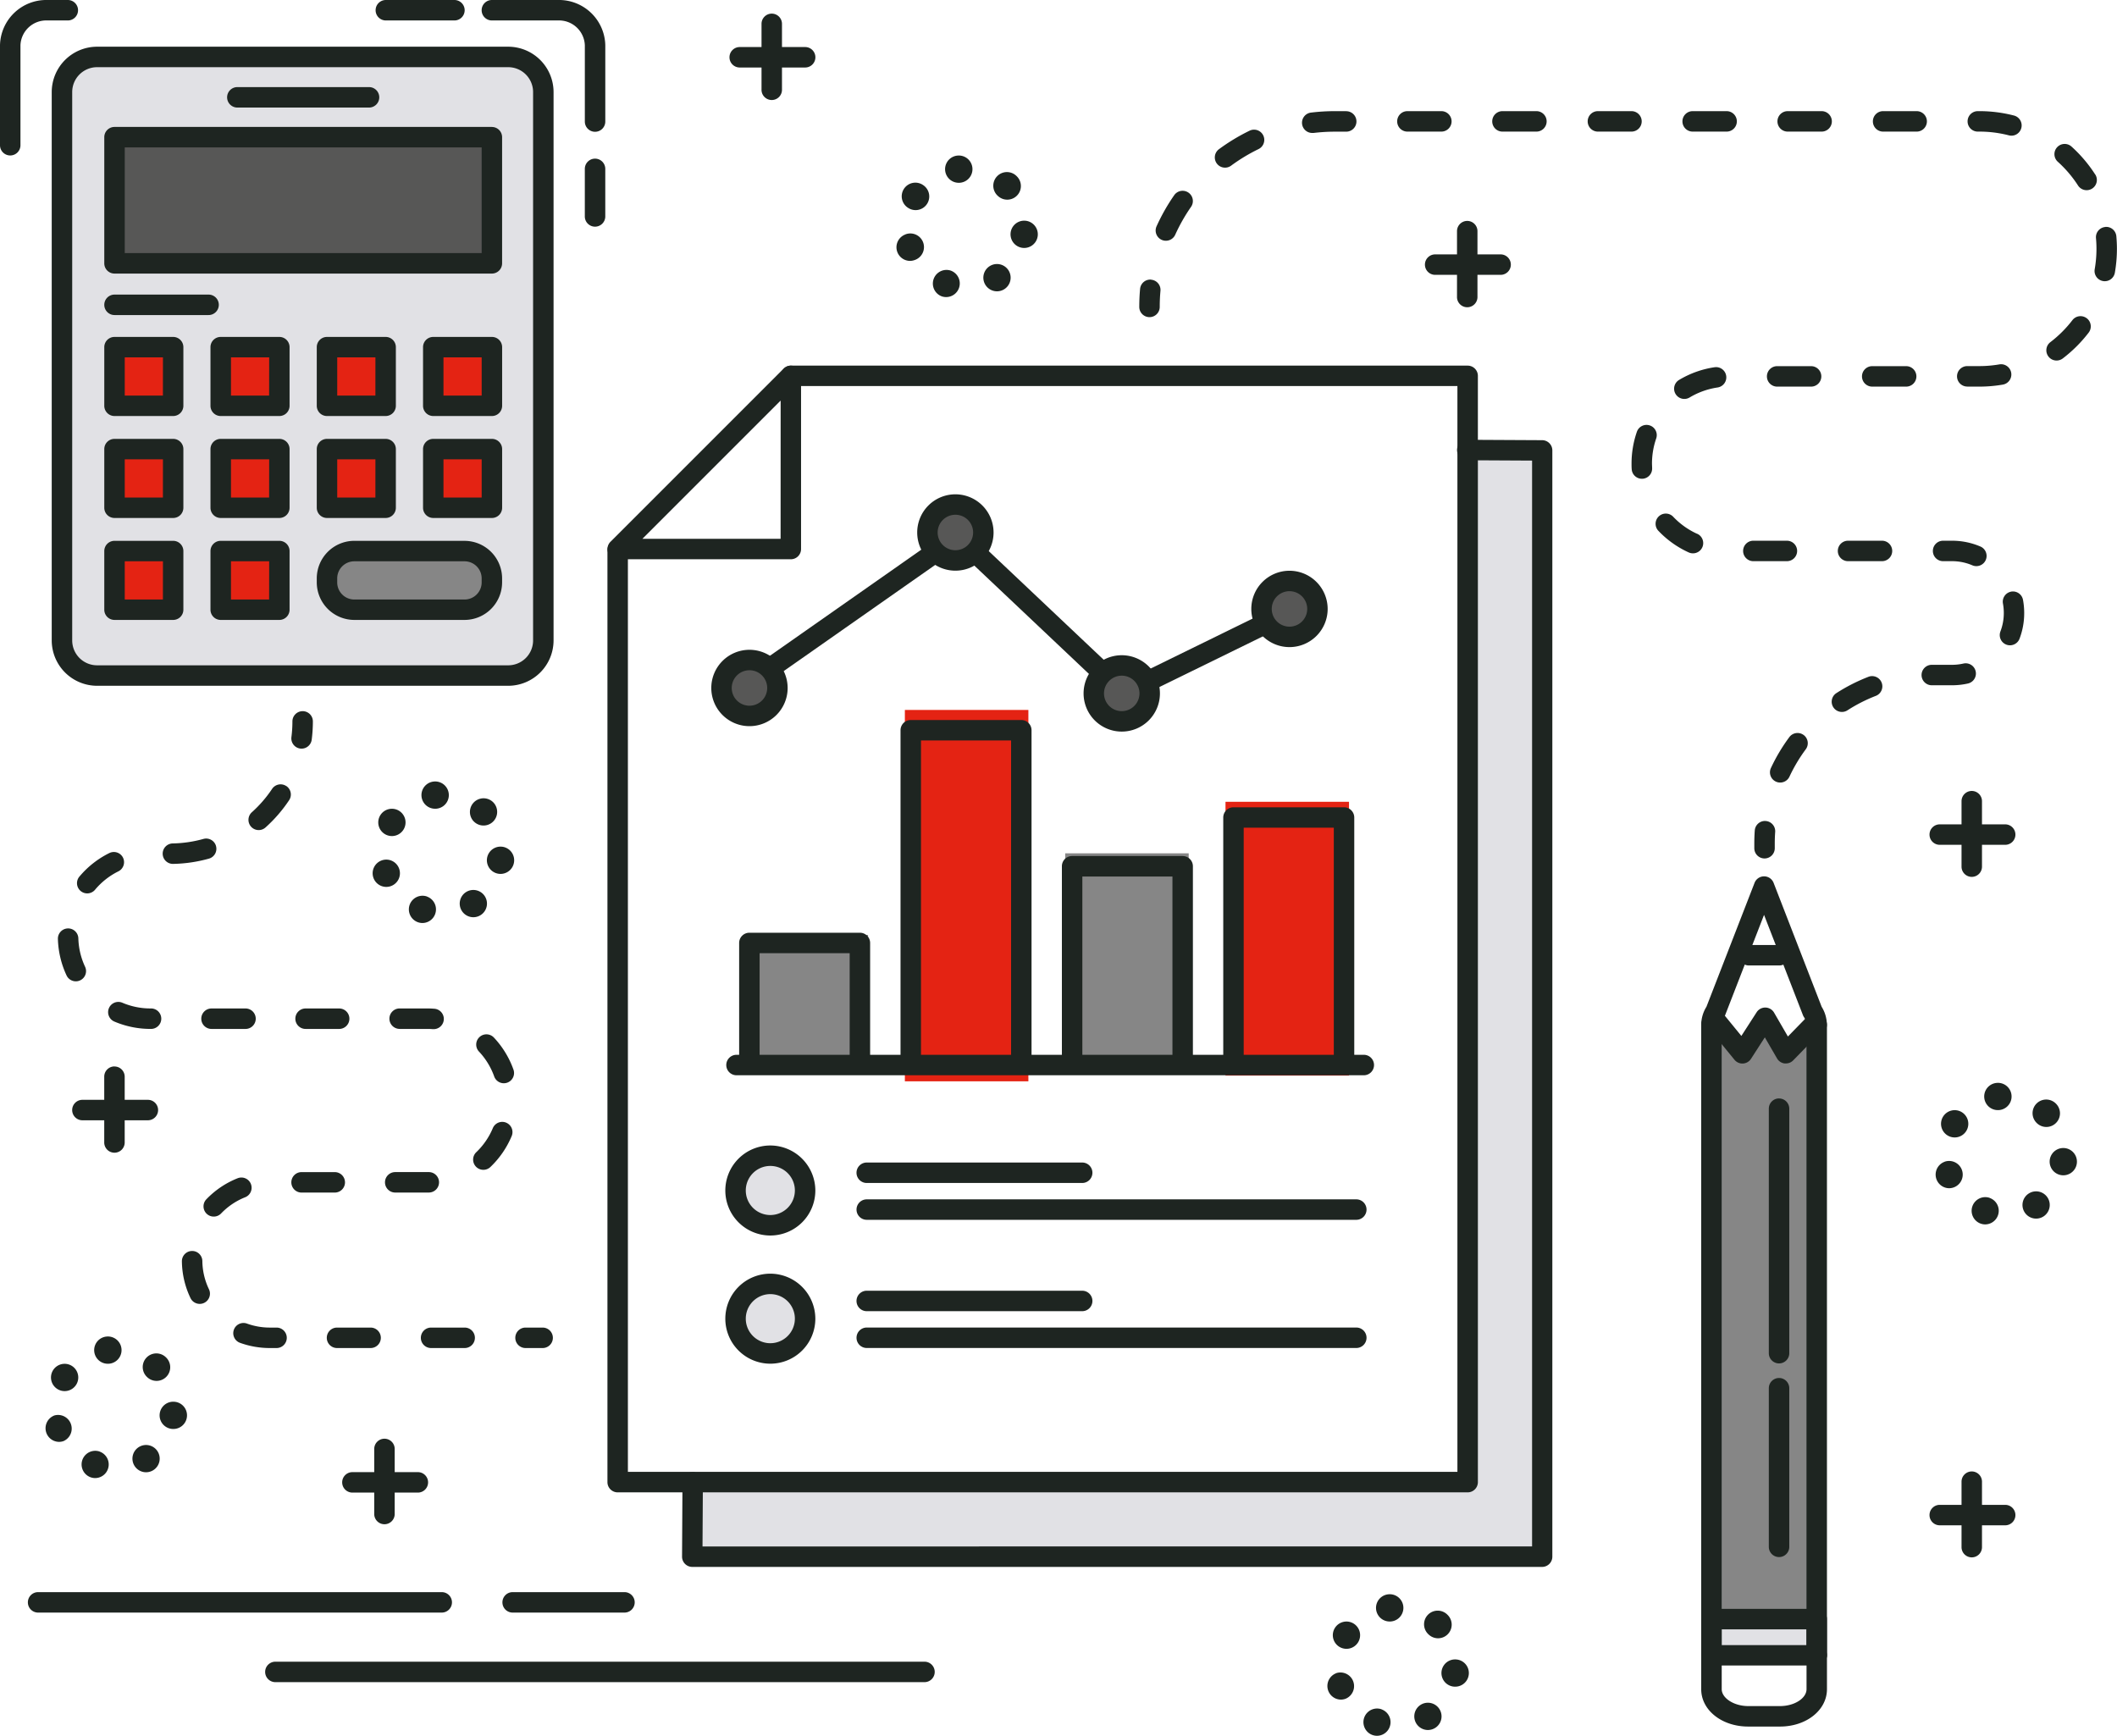 <svg id="Component_1" data-name="Component 1" xmlns="http://www.w3.org/2000/svg" xmlns:xlink="http://www.w3.org/1999/xlink" width="136.076" height="111.569" viewBox="0 0 136.076 111.569">
  <defs>
    <clipPath id="clip-path">
      <rect id="Rectangle_1282" data-name="Rectangle 1282" width="136.076" height="111.569" fill="none"/>
    </clipPath>
  </defs>
  <path id="Path_5055" data-name="Path 5055" d="M188.569,240.3v5.368h7.939v-8.4h-7.939Z" transform="translate(-140.712 -177.178)" fill="#868686"/>
  <path id="Path_5056" data-name="Path 5056" d="M229.175,196.654v10.96h7.939v-23.87h-7.939Z" transform="translate(-171.012 -138.112)" fill="#e42313"/>
  <path id="Path_5057" data-name="Path 5057" d="M269.78,223.243v8.833h7.939v-14.1H269.78Z" transform="translate(-201.312 -163.129)" fill="#868686"/>
  <path id="Path_5058" data-name="Path 5058" d="M310.385,212.659v10.649h7.939v-17.6h-7.939Z" transform="translate(-231.612 -154.173)" fill="#e42313"/>
  <g id="Group_3063" data-name="Group 3063">
    <g id="Group_3062" data-name="Group 3062" clip-path="url(#clip-path)">
      <path id="Path_5059" data-name="Path 5059" d="M187.325,290.8a2.235,2.235,0,1,0,2.235,2.235,2.235,2.235,0,0,0-2.235-2.235" transform="translate(-137.81 -216.521)" fill="#e1e1e5"/>
      <path id="Path_5060" data-name="Path 5060" d="M187.325,323.06a2.235,2.235,0,1,0,2.235,2.235,2.235,2.235,0,0,0-2.235-2.235" transform="translate(-137.81 -240.537)" fill="#e1e1e5"/>
      <path id="Path_5061" data-name="Path 5061" d="M183.354,166.072a1.8,1.8,0,1,0,1.8,1.8,1.8,1.8,0,0,0-1.8-1.8" transform="translate(-135.18 -123.65)" fill="#575756"/>
      <path id="Path_5062" data-name="Path 5062" d="M235.169,126.954a1.8,1.8,0,1,0,1.8,1.8,1.8,1.8,0,0,0-1.8-1.8" transform="translate(-173.759 -94.525)" fill="#575756"/>
      <path id="Path_5063" data-name="Path 5063" d="M319.239,146.17a1.8,1.8,0,1,0,1.8,1.8,1.8,1.8,0,0,0-1.8-1.8" transform="translate(-236.354 -108.832)" fill="#575756"/>
      <path id="Path_5064" data-name="Path 5064" d="M277.032,167.445a1.8,1.8,0,1,0,1.8,1.8,1.8,1.8,0,0,0-1.8-1.8" transform="translate(-204.928 -124.672)" fill="#575756"/>
      <path id="Path_5065" data-name="Path 5065" d="M224,179.591H174.214l-.028,4.777h54.634V113.263L224,113.237Z" transform="translate(-129.692 -84.312)" fill="#e1e1e5"/>
      <path id="Path_5066" data-name="Path 5066" d="M436.085,259.456l-1.482-2.27-1.376,2.162-2.141-1.74v37.971h6.587V257.608Z" transform="translate(-320.968 -191.489)" fill="#868686"/>
      <rect id="Rectangle_1270" data-name="Rectangle 1270" width="6.562" height="2.27" transform="translate(110.089 104.125)" fill="#e1e1e5"/>
      <path id="Path_5067" data-name="Path 5067" d="M44.274,14.326H17.849a2.258,2.258,0,0,0-2.258,2.258V51.83a2.258,2.258,0,0,0,2.258,2.258H44.274a2.258,2.258,0,0,0,2.258-2.258V16.584a2.258,2.258,0,0,0-2.258-2.258" transform="translate(-11.608 -10.667)" fill="#e1e1e5"/>
      <rect id="Rectangle_1271" data-name="Rectangle 1271" width="24.255" height="8.109" transform="translate(7.361 8.816)" fill="#575756"/>
      <rect id="Rectangle_1272" data-name="Rectangle 1272" width="3.77" height="3.77" transform="translate(7.361 22.313)" fill="#e42313"/>
      <rect id="Rectangle_1273" data-name="Rectangle 1273" width="3.77" height="3.77" transform="translate(14.19 22.313)" fill="#e42313"/>
      <rect id="Rectangle_1274" data-name="Rectangle 1274" width="3.77" height="3.77" transform="translate(21.018 22.313)" fill="#e42313"/>
      <rect id="Rectangle_1275" data-name="Rectangle 1275" width="3.77" height="3.77" transform="translate(27.847 22.313)" fill="#e42313"/>
      <rect id="Rectangle_1276" data-name="Rectangle 1276" width="3.77" height="3.77" transform="translate(7.361 28.866)" fill="#e42313"/>
      <rect id="Rectangle_1277" data-name="Rectangle 1277" width="3.77" height="3.77" transform="translate(14.19 28.866)" fill="#e42313"/>
      <rect id="Rectangle_1278" data-name="Rectangle 1278" width="3.77" height="3.77" transform="translate(21.018 28.866)" fill="#e42313"/>
      <rect id="Rectangle_1279" data-name="Rectangle 1279" width="3.77" height="3.77" transform="translate(27.847 28.866)" fill="#e42313"/>
      <rect id="Rectangle_1280" data-name="Rectangle 1280" width="3.77" height="3.77" transform="translate(7.361 35.419)" fill="#e42313"/>
      <rect id="Rectangle_1281" data-name="Rectangle 1281" width="3.77" height="3.77" transform="translate(14.19 35.419)" fill="#e42313"/>
      <path id="Path_5068" data-name="Path 5068" d="M91.123,138.657H84.038a1.757,1.757,0,0,0-1.757,1.757v.256a1.757,1.757,0,0,0,1.757,1.757h7.085a1.757,1.757,0,0,0,1.757-1.757v-.256a1.757,1.757,0,0,0-1.757-1.757" transform="translate(-61.263 -103.238)" fill="#868686"/>
    </g>
  </g>
  <g id="Group_3065" data-name="Group 3065">
    <g id="Group_3064" data-name="Group 3064" clip-path="url(#clip-path)">
      <path id="Path_5069" data-name="Path 5069" d="M208.145,92H164.661a.657.657,0,1,0,0,1.315h42.826v69.791H154.168V103.866a.657.657,0,1,0-1.315,0v59.9a.658.658,0,0,0,.658.658h54.634a.658.658,0,0,0,.658-.658V92.661a.658.658,0,0,0-.658-.658" transform="translate(-113.808 -68.502)" fill="#1e2521"/>
      <path id="Path_5070" data-name="Path 5070" d="M193.759,234.7h-7.106a.657.657,0,0,0-.657.657v7.515a.657.657,0,0,0,1.315,0v-6.857H193.1v6.857a.658.658,0,0,0,1.315,0v-7.515a.658.658,0,0,0-.658-.657" transform="translate(-138.485 -174.748)" fill="#1e2521"/>
      <path id="Path_5071" data-name="Path 5071" d="M234.364,181.171h-7.106a.657.657,0,0,0-.657.658v21.364a.657.657,0,1,0,1.315,0V182.486h5.791v20.706a.658.658,0,0,0,1.315,0V181.829a.658.658,0,0,0-.658-.658" transform="translate(-168.717 -134.892)" fill="#1e2521"/>
      <path id="Path_5072" data-name="Path 5072" d="M274.969,215.4h-7.105a.657.657,0,0,0-.658.658V228.68a.657.657,0,0,0,1.315,0V216.718h5.791V228.68a.658.658,0,0,0,1.315,0V216.06a.658.658,0,0,0-.658-.658" transform="translate(-198.95 -160.38)" fill="#1e2521"/>
      <path id="Path_5073" data-name="Path 5073" d="M315.575,203.132h-7.106a.657.657,0,0,0-.657.658v15.754a.657.657,0,1,0,1.315,0v-15.1h5.791v15.1a.658.658,0,1,0,1.315,0V203.79a.658.658,0,0,0-.658-.658" transform="translate(-229.184 -151.243)" fill="#1e2521"/>
      <path id="Path_5074" data-name="Path 5074" d="M223.736,265.412H183.415a.657.657,0,0,0,0,1.315h40.321a.657.657,0,1,0,0-1.315" transform="translate(-136.074 -197.614)" fill="#1e2521"/>
      <path id="Path_5075" data-name="Path 5075" d="M185.409,288.232a2.893,2.893,0,1,0,2.893,2.892,2.9,2.9,0,0,0-2.893-2.892m0,4.47a1.578,1.578,0,1,1,1.578-1.578,1.58,1.58,0,0,1-1.578,1.578" transform="translate(-135.894 -214.605)" fill="#1e2521"/>
      <path id="Path_5076" data-name="Path 5076" d="M230.035,292.521H216.185a.657.657,0,0,0,0,1.315h13.849a.657.657,0,1,0,0-1.315" transform="translate(-160.473 -217.799)" fill="#1e2521"/>
      <path id="Path_5077" data-name="Path 5077" d="M247.653,301.785H216.186a.657.657,0,1,0,0,1.315h31.467a.657.657,0,1,0,0-1.315" transform="translate(-160.473 -224.696)" fill="#1e2521"/>
      <path id="Path_5078" data-name="Path 5078" d="M185.409,320.487a2.893,2.893,0,1,0,2.893,2.892,2.9,2.9,0,0,0-2.893-2.892m0,4.47a1.578,1.578,0,1,1,1.578-1.578,1.58,1.58,0,0,1-1.578,1.578" transform="translate(-135.894 -238.621)" fill="#1e2521"/>
      <path id="Path_5079" data-name="Path 5079" d="M230.035,324.776H216.185a.657.657,0,0,0,0,1.315h13.849a.657.657,0,1,0,0-1.315" transform="translate(-160.473 -241.814)" fill="#1e2521"/>
      <path id="Path_5080" data-name="Path 5080" d="M247.653,334.041H216.186a.657.657,0,1,0,0,1.315h31.467a.657.657,0,1,0,0-1.315" transform="translate(-160.473 -248.713)" fill="#1e2521"/>
      <path id="Path_5081" data-name="Path 5081" d="M294.388,154.721l-7.29,3.57a.657.657,0,0,0,.29,1.248.649.649,0,0,0,.289-.067l7.29-3.57a.657.657,0,0,0-.578-1.181" transform="translate(-213.487 -115.149)" fill="#1e2521"/>
      <path id="Path_5082" data-name="Path 5082" d="M244.6,137.248a.657.657,0,1,0-.9.956l7.9,7.466a.657.657,0,1,0,.9-.956Z" transform="translate(-181.289 -102.055)" fill="#1e2521"/>
      <path id="Path_5083" data-name="Path 5083" d="M202.223,137.188l-10.256,7.188a.657.657,0,0,0,.755,1.077l10.255-7.188a.657.657,0,1,0-.755-1.077" transform="translate(-142.722 -102.055)" fill="#1e2521"/>
      <path id="Path_5084" data-name="Path 5084" d="M181.438,163.5a2.454,2.454,0,1,0,2.454,2.454,2.457,2.457,0,0,0-2.454-2.454m0,3.594a1.14,1.14,0,1,1,1.14-1.14,1.141,1.141,0,0,1-1.14,1.14" transform="translate(-133.264 -121.734)" fill="#1e2521"/>
      <path id="Path_5085" data-name="Path 5085" d="M233.252,124.38a2.454,2.454,0,1,0,2.454,2.454,2.457,2.457,0,0,0-2.454-2.454m0,3.594a1.14,1.14,0,1,1,1.14-1.14,1.141,1.141,0,0,1-1.14,1.14" transform="translate(-171.842 -92.608)" fill="#1e2521"/>
      <path id="Path_5086" data-name="Path 5086" d="M317.322,143.6a2.454,2.454,0,1,0,2.454,2.454,2.457,2.457,0,0,0-2.454-2.454m0,3.594a1.14,1.14,0,1,1,1.14-1.14,1.141,1.141,0,0,1-1.14,1.14" transform="translate(-234.437 -106.915)" fill="#1e2521"/>
      <path id="Path_5087" data-name="Path 5087" d="M275.116,164.871a2.454,2.454,0,1,0,2.454,2.454,2.457,2.457,0,0,0-2.454-2.454m0,3.594a1.14,1.14,0,1,1,1.139-1.14,1.141,1.141,0,0,1-1.139,1.14" transform="translate(-203.012 -122.756)" fill="#1e2521"/>
      <path id="Path_5088" data-name="Path 5088" d="M226.908,110.689l-4.819-.025h0a.657.657,0,0,0,0,1.315l4.166.022v69.794H172.932l.024-4.116a.658.658,0,0,0-.654-.661h0a.658.658,0,0,0-.658.654l-.027,4.777a.657.657,0,0,0,.657.661H226.9a.658.658,0,0,0,.657-.658V111.347a.657.657,0,0,0-.654-.658" transform="translate(-127.776 -82.396)" fill="#1e2521"/>
      <path id="Path_5089" data-name="Path 5089" d="M164.892,92.053a.658.658,0,0,0-.716.143l-11.13,11.13a.658.658,0,0,0,.465,1.122h11.13a.657.657,0,0,0,.657-.657V92.66a.658.658,0,0,0-.406-.608m-.909,11.081H155.1l8.886-8.886Z" transform="translate(-113.808 -68.501)" fill="#1e2521"/>
      <path id="Path_5090" data-name="Path 5090" d="M455.229,255.308a.657.657,0,0,0-.657.658v40.523a.657.657,0,1,0,1.315,0V255.965a.658.658,0,0,0-.658-.658" transform="translate(-338.455 -190.091)" fill="#1e2521"/>
      <path id="Path_5091" data-name="Path 5091" d="M428.738,255.308a.658.658,0,0,0-.657.658v40.523a.658.658,0,0,0,1.315,0V255.965a.658.658,0,0,0-.658-.658" transform="translate(-318.731 -190.091)" fill="#1e2521"/>
      <path id="Path_5092" data-name="Path 5092" d="M435.505,404.832h-6.767a.657.657,0,0,0-.657.658v2.328a.657.657,0,1,0,1.315,0v-1.671h5.452v1.671a.658.658,0,0,0,1.315,0V405.49a.658.658,0,0,0-.658-.658" transform="translate(-318.731 -301.421)" fill="#1e2521"/>
      <path id="Path_5093" data-name="Path 5093" d="M435.506,413.947h-6.767a.657.657,0,0,0-.657.657v2.178c0,1.347,1.326,2.4,3.019,2.4h2.045c1.693,0,3.019-1.055,3.019-2.4V414.6a.657.657,0,0,0-.658-.657m-2.361,3.923H431.1c-.908,0-1.7-.508-1.7-1.088v-1.521h5.452v1.521c0,.59-.78,1.088-1.7,1.088" transform="translate(-318.732 -308.207)" fill="#1e2521"/>
      <path id="Path_5094" data-name="Path 5094" d="M445.753,346.734a.658.658,0,0,0-.658.658v10.22a.658.658,0,0,0,1.315,0v-10.22a.658.658,0,0,0-.658-.658" transform="translate(-331.399 -258.163)" fill="#1e2521"/>
      <path id="Path_5095" data-name="Path 5095" d="M445.753,276.4a.658.658,0,0,0-.658.657V292.8a.658.658,0,0,0,1.315,0V277.06a.658.658,0,0,0-.658-.657" transform="translate(-331.399 -205.798)" fill="#1e2521"/>
      <path id="Path_5096" data-name="Path 5096" d="M432.736,220.935a.657.657,0,0,0-1.226,0l-3.092,7.963a2.219,2.219,0,0,0-.336,1.162.657.657,0,1,0,1.315,0,.907.907,0,0,1,.16-.5.654.654,0,0,0,.064-.124l2.5-6.445,2.5,6.445a.643.643,0,0,0,.064.124.906.906,0,0,1,.16.5.657.657,0,1,0,1.315,0,2.22,2.22,0,0,0-.336-1.162Z" transform="translate(-318.732 -164.187)" fill="#1e2521"/>
      <path id="Path_5097" data-name="Path 5097" d="M435.53,254.023l-1.327,1.36-.889-1.534a.657.657,0,0,0-1.121-.026l-.982,1.523-1.226-1.5a.657.657,0,0,0-1.017.832l1.8,2.2a.657.657,0,0,0,1.062-.06l.889-1.38.785,1.354a.658.658,0,0,0,.488.323.671.671,0,0,0,.081,0,.658.658,0,0,0,.471-.2l1.931-1.98a.657.657,0,1,0-.941-.918" transform="translate(-319.28 -188.761)" fill="#1e2521"/>
      <path id="Path_5098" data-name="Path 5098" d="M440.117,237.8h-1.95a.657.657,0,0,0,0,1.315h1.95a.657.657,0,1,0,0-1.315" transform="translate(-325.751 -177.059)" fill="#1e2521"/>
      <path id="Path_5099" data-name="Path 5099" d="M42.358,11.752H15.933a2.919,2.919,0,0,0-2.916,2.916V49.913a2.919,2.919,0,0,0,2.916,2.916H42.358a2.919,2.919,0,0,0,2.916-2.916V14.668a2.919,2.919,0,0,0-2.916-2.916m1.6,38.161a1.6,1.6,0,0,1-1.6,1.6H15.933a1.6,1.6,0,0,1-1.6-1.6V14.668a1.6,1.6,0,0,1,1.6-1.6H42.358a1.6,1.6,0,0,1,1.6,1.6Z" transform="translate(-9.692 -8.75)" fill="#1e2521"/>
      <path id="Path_5100" data-name="Path 5100" d="M126.115,0h-4.259a.657.657,0,1,0,0,1.315h4.259a1.659,1.659,0,0,1,1.716,1.591V7.813a.657.657,0,1,0,1.315,0V2.906A2.974,2.974,0,0,0,126.115,0" transform="translate(-90.239)" fill="#1e2521"/>
      <path id="Path_5101" data-name="Path 5101" d="M99.579,0H95.171a.657.657,0,1,0,0,1.315h4.409a.657.657,0,1,0,0-1.315" transform="translate(-70.37)" fill="#1e2521"/>
      <path id="Path_5102" data-name="Path 5102" d="M4.359,0H3.031A2.974,2.974,0,0,0,0,2.906V9.335a.657.657,0,0,0,1.315,0V2.906A1.659,1.659,0,0,1,3.031,1.315H4.359A.657.657,0,1,0,4.359,0" fill="#1e2521"/>
      <path id="Path_5103" data-name="Path 5103" d="M147.82,39.919a.658.658,0,0,0-.658.658v3.082a.658.658,0,0,0,1.315,0V40.577a.658.658,0,0,0-.658-.658" transform="translate(-109.571 -29.722)" fill="#1e2521"/>
      <path id="Path_5104" data-name="Path 5104" d="M66.275,21.916H57.81a.657.657,0,0,0,0,1.315h8.465a.657.657,0,1,0,0-1.315" transform="translate(-42.554 -16.318)" fill="#1e2521"/>
      <path id="Path_5105" data-name="Path 5105" d="M51.157,31.94H26.9a.657.657,0,0,0-.657.658v8.109a.657.657,0,0,0,.657.658H51.157a.657.657,0,0,0,.657-.658V32.6a.657.657,0,0,0-.657-.658M50.5,40.049H27.559V33.255H50.5Z" transform="translate(-19.54 -23.781)" fill="#1e2521"/>
      <path id="Path_5106" data-name="Path 5106" d="M30.671,84.778H26.9a.657.657,0,0,0-.657.657v3.77a.657.657,0,0,0,.657.657h3.77a.657.657,0,0,0,.657-.657v-3.77a.657.657,0,0,0-.657-.657m-.658,3.77H27.559V86.093h2.455Z" transform="translate(-19.54 -63.122)" fill="#1e2521"/>
      <path id="Path_5107" data-name="Path 5107" d="M57.4,84.778h-3.77a.657.657,0,0,0-.657.657v3.77a.657.657,0,0,0,.657.657H57.4a.657.657,0,0,0,.657-.657v-3.77a.657.657,0,0,0-.657-.657m-.658,3.77H54.291V86.093h2.455Z" transform="translate(-39.444 -63.122)" fill="#1e2521"/>
      <path id="Path_5108" data-name="Path 5108" d="M84.135,84.778h-3.77a.657.657,0,0,0-.657.657v3.77a.657.657,0,0,0,.657.657h3.77a.657.657,0,0,0,.657-.657v-3.77a.657.657,0,0,0-.657-.657m-.658,3.77H81.023V86.093h2.455Z" transform="translate(-59.347 -63.122)" fill="#1e2521"/>
      <path id="Path_5109" data-name="Path 5109" d="M110.867,84.778H107.1a.657.657,0,0,0-.657.657v3.77a.657.657,0,0,0,.657.657h3.77a.657.657,0,0,0,.657-.657v-3.77a.657.657,0,0,0-.657-.657m-.658,3.77h-2.455V86.093h2.455Z" transform="translate(-79.251 -63.122)" fill="#1e2521"/>
      <path id="Path_5110" data-name="Path 5110" d="M30.671,110.431H26.9a.657.657,0,0,0-.657.657v3.77a.657.657,0,0,0,.657.657h3.77a.657.657,0,0,0,.657-.657v-3.77a.657.657,0,0,0-.657-.657m-.658,3.77H27.559v-2.455h2.455Z" transform="translate(-19.54 -82.222)" fill="#1e2521"/>
      <path id="Path_5111" data-name="Path 5111" d="M57.4,110.431h-3.77a.657.657,0,0,0-.657.657v3.77a.657.657,0,0,0,.657.657H57.4a.657.657,0,0,0,.657-.657v-3.77a.657.657,0,0,0-.657-.657m-.658,3.77H54.291v-2.455h2.455Z" transform="translate(-39.444 -82.222)" fill="#1e2521"/>
      <path id="Path_5112" data-name="Path 5112" d="M84.135,110.431h-3.77a.657.657,0,0,0-.657.657v3.77a.657.657,0,0,0,.657.657h3.77a.657.657,0,0,0,.657-.657v-3.77a.657.657,0,0,0-.657-.657m-.658,3.77H81.023v-2.455h2.455Z" transform="translate(-59.347 -82.222)" fill="#1e2521"/>
      <path id="Path_5113" data-name="Path 5113" d="M110.867,110.431H107.1a.657.657,0,0,0-.657.657v3.77a.657.657,0,0,0,.657.657h3.77a.657.657,0,0,0,.657-.657v-3.77a.657.657,0,0,0-.657-.657m-.658,3.77h-2.455v-2.455h2.455Z" transform="translate(-79.251 -82.222)" fill="#1e2521"/>
      <path id="Path_5114" data-name="Path 5114" d="M30.671,136.084H26.9a.657.657,0,0,0-.657.657v3.77a.657.657,0,0,0,.657.657h3.77a.657.657,0,0,0,.657-.657v-3.77a.657.657,0,0,0-.657-.657m-.658,3.77H27.559V137.4h2.455Z" transform="translate(-19.54 -101.322)" fill="#1e2521"/>
      <path id="Path_5115" data-name="Path 5115" d="M57.4,136.084h-3.77a.657.657,0,0,0-.657.657v3.77a.657.657,0,0,0,.657.657H57.4a.657.657,0,0,0,.657-.657v-3.77a.657.657,0,0,0-.657-.657m-.658,3.77H54.291V137.4h2.455Z" transform="translate(-39.444 -101.322)" fill="#1e2521"/>
      <path id="Path_5116" data-name="Path 5116" d="M89.207,136.084H82.122a2.417,2.417,0,0,0-2.414,2.414v.256a2.417,2.417,0,0,0,2.414,2.414h7.085a2.417,2.417,0,0,0,2.414-2.414V138.5a2.417,2.417,0,0,0-2.414-2.414m1.1,2.67a1.1,1.1,0,0,1-1.1,1.1H82.122a1.1,1.1,0,0,1-1.1-1.1V138.5a1.1,1.1,0,0,1,1.1-1.1h7.085a1.1,1.1,0,0,1,1.1,1.1Z" transform="translate(-59.347 -101.322)" fill="#1e2521"/>
      <path id="Path_5117" data-name="Path 5117" d="M32.947,74.127H26.9a.657.657,0,1,0,0,1.315h6.046a.657.657,0,1,0,0-1.315" transform="translate(-19.539 -55.192)" fill="#1e2521"/>
      <path id="Path_5118" data-name="Path 5118" d="M74.037,178.949a.658.658,0,0,0-.658.658,7.949,7.949,0,0,1-.064,1.009.658.658,0,0,0,.568.736.675.675,0,0,0,.085.005.658.658,0,0,0,.651-.574,9.263,9.263,0,0,0,.075-1.177.657.657,0,0,0-.657-.658" transform="translate(-54.583 -133.238)" fill="#1e2521"/>
      <path id="Path_5119" data-name="Path 5119" d="M29.966,252.528h-.029a4.616,4.616,0,0,1-1.816-.368.657.657,0,1,0-.514,1.21,5.919,5.919,0,0,0,2.33.473h.029a.657.657,0,1,0,0-1.315" transform="translate(-20.257 -187.709)" fill="#1e2521"/>
      <path id="Path_5120" data-name="Path 5120" d="M47.1,315.422a.657.657,0,1,0-1.315.019,5.6,5.6,0,0,0,.553,2.361.657.657,0,1,0,1.186-.569,4.294,4.294,0,0,1-.424-1.811" transform="translate(-34.093 -234.367)" fill="#1e2521"/>
      <path id="Path_5121" data-name="Path 5121" d="M44.385,211.48a.658.658,0,0,0-.811-.455,7.853,7.853,0,0,1-1.966.289.657.657,0,0,0,.013,1.315h.013a9.169,9.169,0,0,0,2.295-.338.657.657,0,0,0,.455-.811" transform="translate(-30.5 -157.102)" fill="#1e2521"/>
      <path id="Path_5122" data-name="Path 5122" d="M74.976,255.069h2.159a.657.657,0,0,0,0-1.315H74.976a.657.657,0,1,0,0,1.315" transform="translate(-55.334 -188.934)" fill="#1e2521"/>
      <path id="Path_5123" data-name="Path 5123" d="M98.644,255.069h1.743c.121,0,.244,0,.365.014l.052,0a.657.657,0,0,0,.051-1.313c-.155-.012-.312-.018-.467-.018H98.644a.657.657,0,1,0,0,1.315" transform="translate(-72.956 -188.934)" fill="#1e2521"/>
      <path id="Path_5124" data-name="Path 5124" d="M15.884,234.25a.657.657,0,0,0-1.314.038,5.911,5.911,0,0,0,.556,2.345.657.657,0,1,0,1.191-.557,4.606,4.606,0,0,1-.433-1.827" transform="translate(-10.848 -173.937)" fill="#1e2521"/>
      <path id="Path_5125" data-name="Path 5125" d="M54.258,296.706a.657.657,0,0,0-.853-.37,5.7,5.7,0,0,0-2.011,1.353.657.657,0,1,0,.95.909,4.374,4.374,0,0,1,1.543-1.039.658.658,0,0,0,.37-.853" transform="translate(-38.13 -220.604)" fill="#1e2521"/>
      <path id="Path_5126" data-name="Path 5126" d="M50.651,254.411a.658.658,0,0,0,.658.658h2.159a.658.658,0,1,0,0-1.315H51.309a.658.658,0,0,0-.658.658" transform="translate(-37.713 -188.934)" fill="#1e2521"/>
      <path id="Path_5127" data-name="Path 5127" d="M22.414,214.76a.657.657,0,0,0-.882-.3,5.948,5.948,0,0,0-1.9,1.486.657.657,0,1,0,1,.85,4.633,4.633,0,0,1,1.479-1.159.658.658,0,0,0,.3-.882" transform="translate(-14.505 -159.629)" fill="#1e2521"/>
      <path id="Path_5128" data-name="Path 5128" d="M99.712,296.239a.657.657,0,1,0-.033-1.314H97.536a.657.657,0,1,0,0,1.315h2.025l.15,0" transform="translate(-72.132 -219.588)" fill="#1e2521"/>
      <path id="Path_5129" data-name="Path 5129" d="M61.481,333.187h-.427a4.326,4.326,0,0,1-1.474-.257.657.657,0,0,0-.447,1.237,5.638,5.638,0,0,0,1.921.335h.427a.657.657,0,1,0,0-1.315" transform="translate(-43.705 -247.856)" fill="#1e2521"/>
      <path id="Path_5130" data-name="Path 5130" d="M121.179,282.341a.657.657,0,0,0-.86.353,4.582,4.582,0,0,1-1.063,1.546.657.657,0,1,0,.91.949,5.889,5.889,0,0,0,1.366-1.987.657.657,0,0,0-.353-.86" transform="translate(-88.642 -210.181)" fill="#1e2521"/>
      <path id="Path_5131" data-name="Path 5131" d="M120.969,260.472a.657.657,0,0,0-.959.9,4.572,4.572,0,0,1,.978,1.6.657.657,0,1,0,1.238-.442,5.881,5.881,0,0,0-1.257-2.058" transform="translate(-89.222 -193.782)" fill="#1e2521"/>
      <path id="Path_5132" data-name="Path 5132" d="M108.717,334.05h-2.159a.657.657,0,0,0,0,1.315h2.159a.657.657,0,1,0,0-1.315" transform="translate(-78.849 -248.719)" fill="#1e2521"/>
      <path id="Path_5133" data-name="Path 5133" d="M85.049,334.05H82.889a.657.657,0,0,0,0,1.315h2.159a.657.657,0,1,0,0-1.315" transform="translate(-61.226 -248.719)" fill="#1e2521"/>
      <path id="Path_5134" data-name="Path 5134" d="M64.947,197.468a.657.657,0,0,0-.911.183,7.889,7.889,0,0,1-1.3,1.5.657.657,0,1,0,.878.979,9.208,9.208,0,0,0,1.518-1.754.657.657,0,0,0-.183-.911" transform="translate(-46.547 -146.944)" fill="#1e2521"/>
      <path id="Path_5135" data-name="Path 5135" d="M76.686,295.589a.658.658,0,0,0-.658-.658H73.87a.658.658,0,0,0,0,1.315h2.159a.658.658,0,0,0,.658-.658" transform="translate(-54.511 -219.593)" fill="#1e2521"/>
      <path id="Path_5136" data-name="Path 5136" d="M131.439,334.05h-1.1a.657.657,0,1,0,0,1.315h1.1a.657.657,0,1,0,0-1.315" transform="translate(-96.559 -248.719)" fill="#1e2521"/>
      <path id="Path_5137" data-name="Path 5137" d="M442.164,206.575a.658.658,0,0,0-.7.608c-.02.276-.03.558-.03.837v.306a.657.657,0,1,0,1.315,0v-.306c0-.248.009-.5.027-.743a.658.658,0,0,0-.608-.7" transform="translate(-328.671 -153.806)" fill="#1e2521"/>
      <path id="Path_5138" data-name="Path 5138" d="M402.913,28.624a.658.658,0,0,0-.658-.658h-2.182a.658.658,0,0,0,0,1.315h2.182a.658.658,0,0,0,.658-.658" transform="translate(-297.388 -20.822)" fill="#1e2521"/>
      <path id="Path_5139" data-name="Path 5139" d="M411.863,109.406a4.94,4.94,0,0,1,.271-1.619.657.657,0,1,0-1.242-.43,6.244,6.244,0,0,0-.343,2.049c0,.116,0,.234.01.35a.657.657,0,0,0,.656.621h.037a.657.657,0,0,0,.62-.693c0-.092-.008-.185-.008-.278" transform="translate(-305.677 -79.604)" fill="#1e2521"/>
      <path id="Path_5140" data-name="Path 5140" d="M442.027,136.714a.658.658,0,0,0-.658-.658h-2.182a.658.658,0,0,0,0,1.315h2.182a.658.658,0,0,0,.658-.658" transform="translate(-326.511 -101.301)" fill="#1e2521"/>
      <path id="Path_5141" data-name="Path 5141" d="M426.178,27.966H424a.657.657,0,1,0,0,1.315h2.182a.657.657,0,1,0,0-1.315" transform="translate(-315.199 -20.822)" fill="#1e2521"/>
      <path id="Path_5142" data-name="Path 5142" d="M378.335,27.966h-2.182a.657.657,0,1,0,0,1.315h2.182a.657.657,0,1,0,0-1.315" transform="translate(-279.578 -20.822)" fill="#1e2521"/>
      <path id="Path_5143" data-name="Path 5143" d="M419.222,130.48a4.942,4.942,0,0,1-1.557-1.114.657.657,0,0,0-.956.9,6.25,6.25,0,0,0,1.969,1.409.657.657,0,1,0,.544-1.2" transform="translate(-310.13 -96.167)" fill="#1e2521"/>
      <path id="Path_5144" data-name="Path 5144" d="M423.86,92.381a6.208,6.208,0,0,0-2.282.816.657.657,0,1,0,.675,1.129,4.9,4.9,0,0,1,1.8-.644.657.657,0,0,0-.194-1.3" transform="translate(-313.65 -68.777)" fill="#1e2521"/>
      <path id="Path_5145" data-name="Path 5145" d="M495.759,29.281h.1a7.577,7.577,0,0,1,1.9.241.65.65,0,0,0,.166.021.658.658,0,0,0,.164-1.294,8.884,8.884,0,0,0-2.229-.283h-.1a.657.657,0,1,0,0,1.315" transform="translate(-368.631 -20.822)" fill="#1e2521"/>
      <path id="Path_5146" data-name="Path 5146" d="M493.113,93.1h.771a8.932,8.932,0,0,0,1.515-.129.657.657,0,0,0-.223-1.3,7.621,7.621,0,0,1-1.292.11h-.771a.657.657,0,1,0,0,1.315" transform="translate(-366.662 -68.25)" fill="#1e2521"/>
      <path id="Path_5147" data-name="Path 5147" d="M292.906,48.127a.657.657,0,0,0-.915.164,12.583,12.583,0,0,0-1.135,2,.657.657,0,0,0,1.2.542,11.275,11.275,0,0,1,1.016-1.79.657.657,0,0,0-.164-.915" transform="translate(-216.515 -35.746)" fill="#1e2521"/>
      <path id="Path_5148" data-name="Path 5148" d="M330.5,27.966h-.729a12.741,12.741,0,0,0-1.528.092.657.657,0,0,0,.078,1.31.706.706,0,0,0,.08,0,11.433,11.433,0,0,1,1.37-.083h.729a.657.657,0,1,0,0-1.315" transform="translate(-243.968 -20.822)" fill="#1e2521"/>
      <path id="Path_5149" data-name="Path 5149" d="M354.414,27.966h-2.182a.657.657,0,1,0,0,1.315h2.182a.657.657,0,1,0,0-1.315" transform="translate(-261.767 -20.822)" fill="#1e2521"/>
      <path id="Path_5150" data-name="Path 5150" d="M307.921,32.693a12.607,12.607,0,0,0-1.968,1.189.657.657,0,1,0,.78,1.059,11.293,11.293,0,0,1,1.762-1.065.657.657,0,0,0-.574-1.183" transform="translate(-227.6 -24.293)" fill="#1e2521"/>
      <path id="Path_5151" data-name="Path 5151" d="M503.939,148.841a.657.657,0,0,0-.528.765,3.362,3.362,0,0,1,.055.606,3.322,3.322,0,0,1-.217,1.187.657.657,0,1,0,1.228.468,4.622,4.622,0,0,0,.3-1.655,4.682,4.682,0,0,0-.077-.844.658.658,0,0,0-.765-.528" transform="translate(-374.666 -110.813)" fill="#1e2521"/>
      <path id="Path_5152" data-name="Path 5152" d="M486.227,166.918a3.349,3.349,0,0,1-.734.081h-1.3a.657.657,0,0,0,0,1.315h1.3a4.668,4.668,0,0,0,1.023-.113.657.657,0,0,0-.288-1.283" transform="translate(-360.022 -124.268)" fill="#1e2521"/>
      <path id="Path_5153" data-name="Path 5153" d="M517.522,79.69a.657.657,0,0,0-.922.122,7.592,7.592,0,0,1-1.417,1.414.657.657,0,1,0,.8,1.045,8.9,8.9,0,0,0,1.663-1.659.658.658,0,0,0-.122-.922" transform="translate(-383.391 -59.233)" fill="#1e2521"/>
      <path id="Path_5154" data-name="Path 5154" d="M489.426,136.428a4.615,4.615,0,0,0-1.824-.372h-.572a.657.657,0,1,0,0,1.315h.572a3.308,3.308,0,0,1,1.308.266.657.657,0,0,0,.517-1.209" transform="translate(-362.132 -101.301)" fill="#1e2521"/>
      <path id="Path_5155" data-name="Path 5155" d="M447.547,184.572a.658.658,0,0,0-.92.136,11.493,11.493,0,0,0-1.183,1.985.657.657,0,1,0,1.191.556,10.207,10.207,0,0,1,1.048-1.758.657.657,0,0,0-.136-.92" transform="translate(-331.613 -137.329)" fill="#1e2521"/>
      <path id="Path_5156" data-name="Path 5156" d="M519.578,38.178a8.883,8.883,0,0,0-1.521-1.79.657.657,0,1,0-.881.976,7.574,7.574,0,0,1,1.3,1.526.657.657,0,0,0,1.106-.712" transform="translate(-384.905 -26.967)" fill="#1e2521"/>
      <path id="Path_5157" data-name="Path 5157" d="M527.766,57.109a.657.657,0,0,0-.6.714c.021.228.031.461.031.692a7.633,7.633,0,0,1-.113,1.308.657.657,0,0,0,.534.761.673.673,0,0,0,.114.01.658.658,0,0,0,.647-.544,8.974,8.974,0,0,0,.133-1.535c0-.271-.013-.544-.037-.811a.658.658,0,0,0-.714-.6" transform="translate(-392.441 -42.519)" fill="#1e2521"/>
      <path id="Path_5158" data-name="Path 5158" d="M450.1,27.966h-2.182a.657.657,0,1,0,0,1.315H450.1a.657.657,0,1,0,0-1.315" transform="translate(-333.01 -20.822)" fill="#1e2521"/>
      <path id="Path_5159" data-name="Path 5159" d="M474.678,28.624a.658.658,0,0,0-.658-.658h-2.182a.658.658,0,0,0,0,1.315h2.182a.658.658,0,0,0,.658-.658" transform="translate(-350.821 -20.822)" fill="#1e2521"/>
      <path id="Path_5160" data-name="Path 5160" d="M463.277,170.171a11.487,11.487,0,0,0-2.06,1.048.657.657,0,1,0,.711,1.106,10.149,10.149,0,0,1,1.823-.928.657.657,0,0,0-.475-1.226" transform="translate(-343.178 -126.669)" fill="#1e2521"/>
      <path id="Path_5161" data-name="Path 5161" d="M447.454,92.134h-2.182a.657.657,0,1,0,0,1.315h2.182a.657.657,0,1,0,0-1.315" transform="translate(-331.041 -68.599)" fill="#1e2521"/>
      <path id="Path_5162" data-name="Path 5162" d="M465.291,136.056h-2.182a.657.657,0,1,0,0,1.315h2.182a.657.657,0,1,0,0-1.315" transform="translate(-344.321 -101.301)" fill="#1e2521"/>
      <path id="Path_5163" data-name="Path 5163" d="M471.375,92.134h-2.182a.657.657,0,1,0,0,1.315h2.182a.657.657,0,1,0,0-1.315" transform="translate(-348.851 -68.599)" fill="#1e2521"/>
      <path id="Path_5164" data-name="Path 5164" d="M287.44,70.352a.657.657,0,0,0-.714.6c-.035.381-.052.769-.052,1.154a.657.657,0,0,0,1.315,0c0-.345.016-.693.047-1.035a.658.658,0,0,0-.6-.714" transform="translate(-213.444 -52.379)" fill="#1e2521"/>
      <path id="Path_5165" data-name="Path 5165" d="M134.271,400.619h-7.188a.657.657,0,0,0,0,1.315h7.188a.657.657,0,1,0,0-1.315" transform="translate(-94.131 -298.284)" fill="#1e2521"/>
      <path id="Path_5166" data-name="Path 5166" d="M33.615,400.619H7.67a.657.657,0,1,0,0,1.315H33.615a.657.657,0,1,0,0-1.315" transform="translate(-5.221 -298.284)" fill="#1e2521"/>
      <path id="Path_5167" data-name="Path 5167" d="M109.1,418.12H67.377a.657.657,0,1,0,0,1.315H109.1a.657.657,0,1,0,0-1.315" transform="translate(-49.676 -311.314)" fill="#1e2521"/>
      <path id="Path_5168" data-name="Path 5168" d="M489.771,279.475a.877.877,0,1,0,.277,1.209.877.877,0,0,0-.277-1.209" transform="translate(-363.663 -207.985)" fill="#1e2521"/>
      <path id="Path_5169" data-name="Path 5169" d="M511.734,278.188s0,0,0,0a.876.876,0,0,0,1.243-1.236l-.013-.013a.876.876,0,1,0-1.236,1.243l0,0" transform="translate(-380.821 -206.01)" fill="#1e2521"/>
      <path id="Path_5170" data-name="Path 5170" d="M497.291,301.274a.876.876,0,0,0-.575,1.656.887.887,0,0,0,.287.048.876.876,0,0,0,.288-1.7" transform="translate(-369.395 -224.279)" fill="#1e2521"/>
      <path id="Path_5171" data-name="Path 5171" d="M487.6,292.185a.877.877,0,0,0,.29,1.7.891.891,0,0,0,.29-.05.876.876,0,0,0-.58-1.654" transform="translate(-362.607 -217.511)" fill="#1e2521"/>
      <path id="Path_5172" data-name="Path 5172" d="M516.732,288.872a.876.876,0,1,0-.195,1.742.9.9,0,0,0,.1.006.877.877,0,0,0,.1-1.748" transform="translate(-384.011 -215.077)" fill="#1e2521"/>
      <path id="Path_5173" data-name="Path 5173" d="M509.327,299.907a.876.876,0,1,0,1.209.274.876.876,0,0,0-1.209-.274" transform="translate(-378.918 -223.197)" fill="#1e2521"/>
      <path id="Path_5174" data-name="Path 5174" d="M500.09,272.476a.876.876,0,0,0,.1,1.747.947.947,0,0,0,.1-.005.876.876,0,1,0-.2-1.742" transform="translate(-371.767 -202.87)" fill="#1e2521"/>
      <path id="Path_5175" data-name="Path 5175" d="M228.3,46.138a.877.877,0,1,0-.931,1.486.866.866,0,0,0,.464.134.877.877,0,0,0,.466-1.62" transform="translate(-168.98 -34.253)" fill="#1e2521"/>
      <path id="Path_5176" data-name="Path 5176" d="M235.815,67.936a.877.877,0,0,0-.576,1.656h0a.876.876,0,0,0,.575-1.656" transform="translate(-174.711 -50.546)" fill="#1e2521"/>
      <path id="Path_5177" data-name="Path 5177" d="M250.263,44.854a.876.876,0,1,0,1.239-1.239l-.01-.01a.877.877,0,1,0-1.236,1.244l.006.005" transform="translate(-186.138 -32.277)" fill="#1e2521"/>
      <path id="Path_5178" data-name="Path 5178" d="M226.121,58.848a.877.877,0,0,0,.291,1.7.888.888,0,0,0,.29-.05.877.877,0,1,0-.581-1.654" transform="translate(-167.924 -43.779)" fill="#1e2521"/>
      <path id="Path_5179" data-name="Path 5179" d="M238.615,39.139a.876.876,0,0,0,.1,1.747.954.954,0,0,0,.1-.005.876.876,0,1,0-.2-1.742" transform="translate(-177.084 -29.137)" fill="#1e2521"/>
      <path id="Path_5180" data-name="Path 5180" d="M255.257,55.535a.876.876,0,1,0-.195,1.742.913.913,0,0,0,.1.006.877.877,0,0,0,.1-1.748" transform="translate(-189.328 -41.345)" fill="#1e2521"/>
      <path id="Path_5181" data-name="Path 5181" d="M247.852,66.568a.877.877,0,1,0,1.209.274.877.877,0,0,0-1.209-.274" transform="translate(-184.235 -49.463)" fill="#1e2521"/>
      <path id="Path_5182" data-name="Path 5182" d="M334.555,420.864a.877.877,0,0,0,.291,1.7.893.893,0,0,0,.29-.05.877.877,0,0,0-.581-1.654" transform="translate(-248.659 -313.32)" fill="#1e2521"/>
      <path id="Path_5183" data-name="Path 5183" d="M336.729,408.153a.877.877,0,1,0,.277,1.209.878.878,0,0,0-.277-1.209" transform="translate(-249.715 -303.794)" fill="#1e2521"/>
      <path id="Path_5184" data-name="Path 5184" d="M358.689,406.864l0,0,0,0h0s0,0,0,0a.876.876,0,0,0,1.236-1.243.084.084,0,0,0-.01-.01.877.877,0,1,0-1.236,1.244Z" transform="translate(-266.872 -301.818)" fill="#1e2521"/>
      <path id="Path_5185" data-name="Path 5185" d="M347.048,401.155a.876.876,0,0,0,.1,1.747.94.94,0,0,0,.1-.005.876.876,0,1,0-.2-1.742" transform="translate(-257.818 -298.679)" fill="#1e2521"/>
      <path id="Path_5186" data-name="Path 5186" d="M344.249,429.952h0a.876.876,0,1,0-.576,1.656.887.887,0,0,0,.287.048.876.876,0,0,0,.288-1.7" transform="translate(-255.446 -320.087)" fill="#1e2521"/>
      <path id="Path_5187" data-name="Path 5187" d="M363.69,417.551a.876.876,0,1,0-.195,1.742.929.929,0,0,0,.1.005.876.876,0,0,0,.1-1.747" transform="translate(-270.063 -310.886)" fill="#1e2521"/>
      <path id="Path_5188" data-name="Path 5188" d="M356.285,428.584a.877.877,0,0,0,.469,1.618.876.876,0,0,0,.74-1.344.877.877,0,0,0-1.209-.274" transform="translate(-264.97 -319.005)" fill="#1e2521"/>
      <path id="Path_5189" data-name="Path 5189" d="M14.175,343.3a.877.877,0,1,0,.277,1.209.878.878,0,0,0-.277-1.209" transform="translate(-9.555 -255.506)" fill="#1e2521"/>
      <path id="Path_5190" data-name="Path 5190" d="M12,356.01a.877.877,0,0,0,.291,1.7.894.894,0,0,0,.29-.05A.877.877,0,0,0,12,356.01" transform="translate(-8.498 -265.033)" fill="#1e2521"/>
      <path id="Path_5191" data-name="Path 5191" d="M36.134,342.01l0,0,0,0h0a.877.877,0,1,0,1.239-1.24l0,0-.006-.006a.877.877,0,0,0-1.236,1.244Z" transform="translate(-26.711 -253.531)" fill="#1e2521"/>
      <path id="Path_5192" data-name="Path 5192" d="M33.73,363.731a.876.876,0,1,0,1.209.274.876.876,0,0,0-1.209-.274" transform="translate(-24.809 -270.718)" fill="#1e2521"/>
      <path id="Path_5193" data-name="Path 5193" d="M41.135,352.7a.876.876,0,1,0-.195,1.742.922.922,0,0,0,.1.005.876.876,0,0,0,.1-1.747" transform="translate(-29.902 -262.599)" fill="#1e2521"/>
      <path id="Path_5194" data-name="Path 5194" d="M24.494,336.3a.876.876,0,0,0,.1,1.747.955.955,0,0,0,.1-.005.876.876,0,1,0-.2-1.742" transform="translate(-17.658 -250.391)" fill="#1e2521"/>
      <path id="Path_5195" data-name="Path 5195" d="M21.694,365.1a.876.876,0,1,0-.575,1.656.886.886,0,0,0,.287.048.876.876,0,0,0,.288-1.7" transform="translate(-15.285 -271.8)" fill="#1e2521"/>
      <path id="Path_5196" data-name="Path 5196" d="M96.529,203.64a.877.877,0,1,0,.277,1.209.878.878,0,0,0-.277-1.209" transform="translate(-70.872 -151.522)" fill="#1e2521"/>
      <path id="Path_5197" data-name="Path 5197" d="M106.848,196.642a.876.876,0,0,0,.1,1.747.955.955,0,0,0,.1-.005.876.876,0,1,0-.2-1.742" transform="translate(-78.975 -146.407)" fill="#1e2521"/>
      <path id="Path_5198" data-name="Path 5198" d="M94.355,216.351a.877.877,0,1,0,1.118.536.876.876,0,0,0-1.118-.536" transform="translate(-69.816 -161.049)" fill="#1e2521"/>
      <path id="Path_5199" data-name="Path 5199" d="M104.049,225.439a.876.876,0,0,0-.575,1.656.887.887,0,0,0,.287.048.876.876,0,0,0,.288-1.7" transform="translate(-76.604 -167.816)" fill="#1e2521"/>
      <path id="Path_5200" data-name="Path 5200" d="M123.49,213.038a.876.876,0,1,0-.195,1.742.917.917,0,0,0,.1.006.877.877,0,0,0,.1-1.748" transform="translate(-91.22 -158.615)" fill="#1e2521"/>
      <path id="Path_5201" data-name="Path 5201" d="M118.491,202.353l0,0h0a.006.006,0,0,0,0,0,.876.876,0,0,0,1.236-1.243l-.01-.01a.877.877,0,0,0-1.236,1.244l0,0" transform="translate(-88.029 -149.547)" fill="#1e2521"/>
      <path id="Path_5202" data-name="Path 5202" d="M116.085,224.072a.876.876,0,1,0,1.209.274.876.876,0,0,0-1.209-.274" transform="translate(-86.127 -166.734)" fill="#1e2521"/>
      <path id="Path_5203" data-name="Path 5203" d="M494.246,199.023a.658.658,0,0,0-.658.658v4.207a.657.657,0,1,0,1.315,0v-4.207a.658.658,0,0,0-.657-.658" transform="translate(-367.505 -148.184)" fill="#1e2521"/>
      <path id="Path_5204" data-name="Path 5204" d="M490.391,207.43h-4.207a.657.657,0,0,0,0,1.315h4.207a.657.657,0,1,0,0-1.315" transform="translate(-361.502 -154.444)" fill="#1e2521"/>
      <path id="Path_5205" data-name="Path 5205" d="M192.281,3.431a.658.658,0,0,0-.658.658V8.3a.658.658,0,1,0,1.315,0V4.089a.658.658,0,0,0-.658-.658" transform="translate(-142.674 -2.555)" fill="#1e2521"/>
      <path id="Path_5206" data-name="Path 5206" d="M188.425,11.838h-4.207a.657.657,0,0,0,0,1.315h4.207a.657.657,0,1,0,0-1.315" transform="translate(-136.671 -8.814)" fill="#1e2521"/>
      <path id="Path_5207" data-name="Path 5207" d="M367.284,55.589a.658.658,0,0,0-.657.658v4.207a.658.658,0,1,0,1.315,0V56.247a.658.658,0,0,0-.658-.658" transform="translate(-272.974 -41.389)" fill="#1e2521"/>
      <path id="Path_5208" data-name="Path 5208" d="M363.428,64H359.22a.657.657,0,0,0,0,1.315h4.207a.657.657,0,1,0,0-1.315" transform="translate(-266.971 -47.649)" fill="#1e2521"/>
      <path id="Path_5209" data-name="Path 5209" d="M494.246,370.251a.658.658,0,0,0-.658.658v4.207a.657.657,0,0,0,1.315,0v-4.207a.658.658,0,0,0-.657-.658" transform="translate(-367.505 -275.673)" fill="#1e2521"/>
      <path id="Path_5210" data-name="Path 5210" d="M490.391,378.658h-4.207a.657.657,0,0,0,0,1.315h4.207a.657.657,0,1,0,0-1.315" transform="translate(-361.502 -281.933)" fill="#1e2521"/>
      <path id="Path_5211" data-name="Path 5211" d="M94.828,362.016a.658.658,0,0,0-.658.658v4.207a.658.658,0,0,0,1.315,0v-4.207a.658.658,0,0,0-.658-.658" transform="translate(-70.115 -269.542)" fill="#1e2521"/>
      <path id="Path_5212" data-name="Path 5212" d="M90.972,370.423H86.764a.657.657,0,0,0,0,1.315h4.207a.657.657,0,1,0,0-1.315" transform="translate(-64.112 -275.801)" fill="#1e2521"/>
      <path id="Path_5213" data-name="Path 5213" d="M26.886,268.338a.658.658,0,0,0-.658.658V273.2a.658.658,0,1,0,1.315,0V269a.658.658,0,0,0-.658-.658" transform="translate(-19.528 -199.793)" fill="#1e2521"/>
      <path id="Path_5214" data-name="Path 5214" d="M23.03,276.745H18.822a.657.657,0,0,0,0,1.315H23.03a.657.657,0,1,0,0-1.315" transform="translate(-13.525 -206.053)" fill="#1e2521"/>
    </g>
  </g>
</svg>
